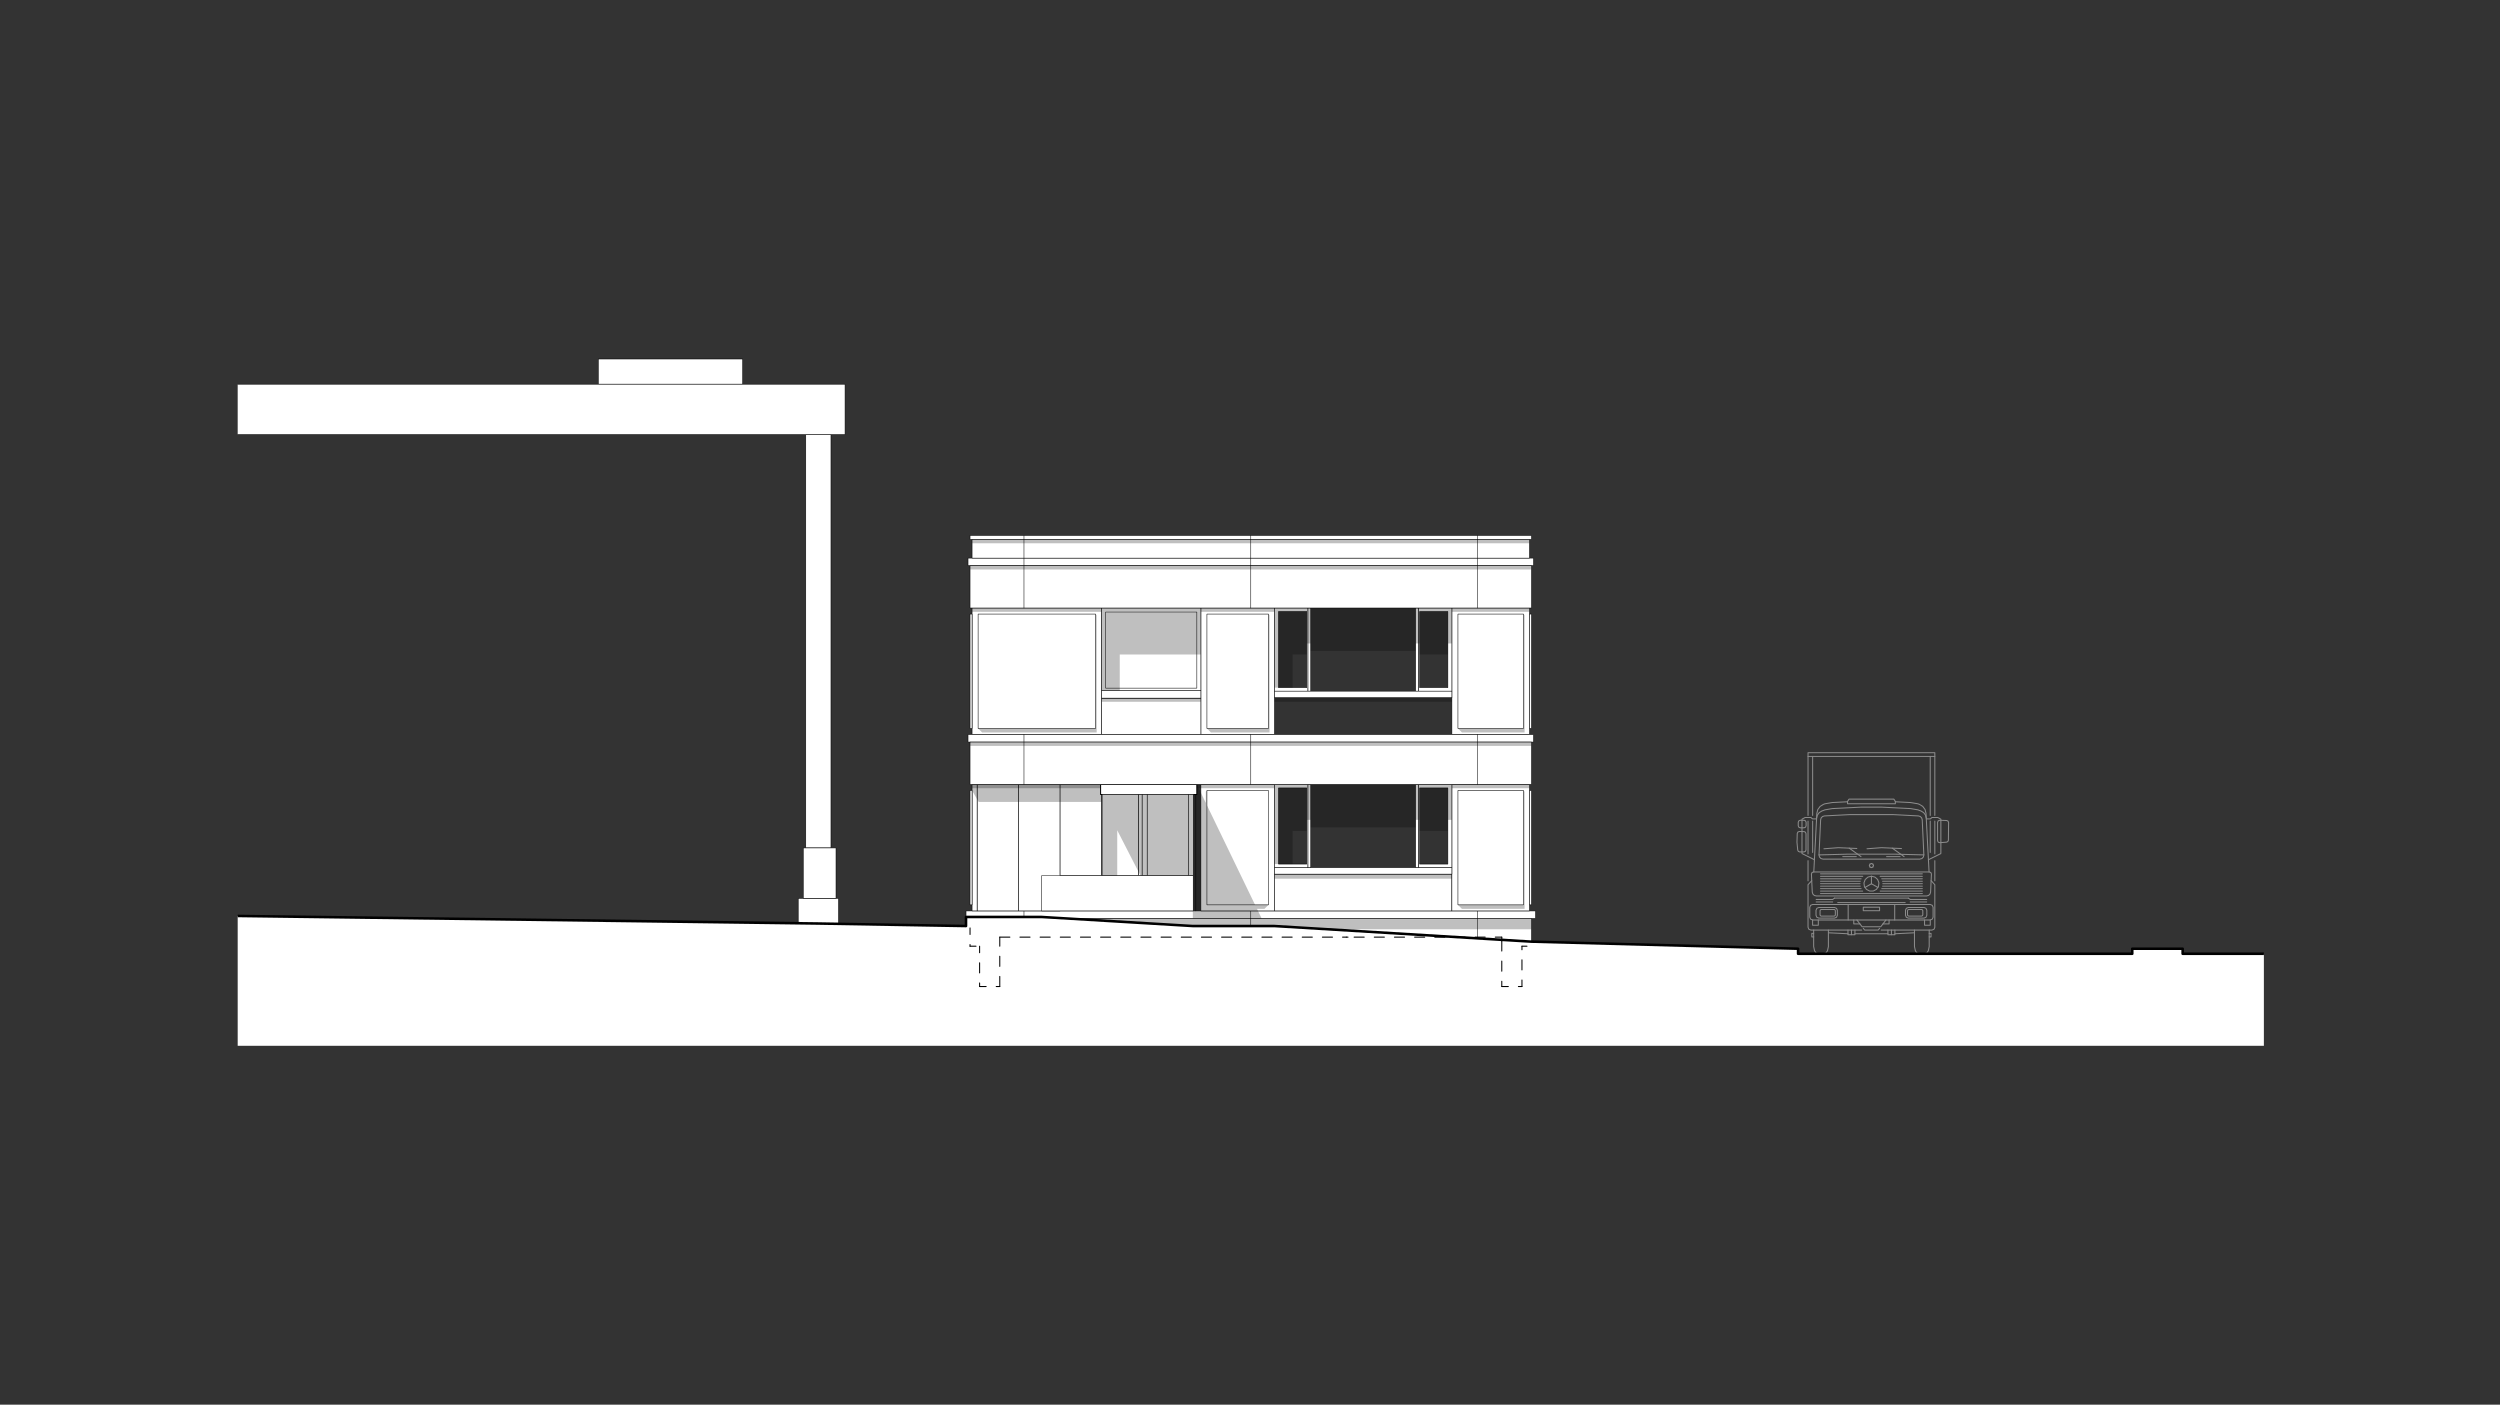 <?xml version="1.0" encoding="iso-8859-1"?>
<!-- Generator: Adobe Illustrator 16.0.4, SVG Export Plug-In . SVG Version: 6.00 Build 0)  -->
<!DOCTYPE svg PUBLIC "-//W3C//DTD SVG 1.1//EN" "http://www.w3.org/Graphics/SVG/1.1/DTD/svg11.dtd">
<svg version="1.1" id="Ebene_1" xmlns="http://www.w3.org/2000/svg" xmlns:xlink="http://www.w3.org/1999/xlink" x="0px" y="0px"
	 width="703px" height="395px" viewBox="0 0 703 395" style="enable-background:new 0 0 703 395;" xml:space="preserve">
<rect x="0" y="0" width="703" height="395" fill="#333333" stroke="none"/>
<g>
	<defs>
		<rect id="SVGID_1_" width="703" height="395"/>
	</defs>
	<clipPath id="SVGID_2_">
		<use xlink:href="#SVGID_1_"  style="overflow:visible;"/>
	</clipPath>
	<g style="clip-path:url(#SVGID_2_);">
		<defs>
			<rect id="SVGID_3_" width="703.439" height="395.04"/>
		</defs>
		<clipPath id="SVGID_4_">
			<use xlink:href="#SVGID_3_"  style="overflow:visible;"/>
		</clipPath>
		<g style="clip-path:url(#SVGID_4_);">
			<defs>
				<rect id="SVGID_5_" x="66.838" y="91.853" width="569.765" height="202.232"/>
			</defs>
			<clipPath id="SVGID_6_">
				<use xlink:href="#SVGID_5_"  style="overflow:visible;"/>
			</clipPath>
			
				<polyline style="clip-path:url(#SVGID_6_);fill:none;stroke:#8C8C8C;stroke-width:0.288;stroke-linecap:round;stroke-linejoin:round;stroke-miterlimit:10;" points="
				510.818,230.28 509.69,230.28 509.225,229.881 507.593,229.881 506.719,230.347 
				506.719,240.015 510.219,241.759 			"/>
			
				<polyline style="clip-path:url(#SVGID_6_);fill:none;stroke:#8C8C8C;stroke-width:0.288;stroke-linecap:round;stroke-linejoin:round;stroke-miterlimit:10;" points="
				541.673,230.28 542.801,230.28 543.269,229.881 544.898,229.881 545.771,230.347 
				545.771,240.015 542.272,241.759 			"/>
			
				<rect x="523.953" y="255.105" style="clip-path:url(#SVGID_6_);fill:none;stroke:#8C8C8C;stroke-width:0.288;stroke-linecap:round;stroke-linejoin:round;stroke-miterlimit:10;" width="4.584" height="0.981"/>
			
				<polyline style="clip-path:url(#SVGID_6_);fill:none;stroke:#8C8C8C;stroke-width:0.288;stroke-linecap:round;stroke-linejoin:round;stroke-miterlimit:10;" points="
				510,263.465 509.486,263.465 509.486,262.457 510,262.457 			"/>
			
				<polyline style="clip-path:url(#SVGID_6_);fill:none;stroke:#8C8C8C;stroke-width:0.288;stroke-linecap:round;stroke-linejoin:round;stroke-miterlimit:10;" points="
				514.143,261.537 514.143,266.172 513.9,267.303 513.504,267.945 512.791,268.2 
				511.352,268.2 510.636,267.945 510.242,267.303 510,266.172 510,261.537 			"/>
			
				<polyline style="clip-path:url(#SVGID_6_);fill:none;stroke:#8C8C8C;stroke-width:0.288;stroke-linecap:round;stroke-linejoin:round;stroke-miterlimit:10;" points="
				543.031,247.642 544.072,248.784 544.072,260.745 543.84,261.305 543.278,261.537 
				528.975,261.537 			"/>
			
				<polyline style="clip-path:url(#SVGID_6_);fill:none;stroke:#8C8C8C;stroke-width:0.288;stroke-linecap:round;stroke-linejoin:round;stroke-miterlimit:10;" points="
				509.46,247.642 508.418,248.784 508.418,260.745 508.651,261.305 509.213,261.537 
				523.517,261.537 			"/>
			
				<polygon style="clip-path:url(#SVGID_6_);fill:none;stroke:#8C8C8C;stroke-width:0.288;stroke-linecap:round;stroke-linejoin:round;stroke-miterlimit:10;" points="
				543.583,257.911 543.583,255.137 543.351,254.575 542.789,254.343 509.702,254.343 
				509.141,254.575 508.91,255.137 508.91,257.911 509.141,258.471 509.702,258.703 
				542.789,258.703 543.351,258.471 			"/>
			
				<polyline style="clip-path:url(#SVGID_6_);fill:none;stroke:#8C8C8C;stroke-width:0.288;stroke-linecap:round;stroke-linejoin:round;stroke-miterlimit:10;" points="
				509.702,258.703 509.702,260.175 511.308,260.175 511.308,258.703 			"/>
			
				<polyline style="clip-path:url(#SVGID_6_);fill:none;stroke:#8C8C8C;stroke-width:0.288;stroke-linecap:round;stroke-linejoin:round;stroke-miterlimit:10;" points="
				508.418,229.294 508.418,211.654 544.072,211.654 544.072,229.294 			"/>
			
				<line style="clip-path:url(#SVGID_6_);fill:none;stroke:#8C8C8C;stroke-width:0.288;stroke-linecap:round;stroke-linejoin:round;stroke-miterlimit:10;" x1="509.712" y1="212.705" x2="509.712" y2="229.294"/>
			
				<line style="clip-path:url(#SVGID_6_);fill:none;stroke:#8C8C8C;stroke-width:0.288;stroke-linecap:round;stroke-linejoin:round;stroke-miterlimit:10;" x1="508.418" y1="230.896" x2="508.418" y2="240.125"/>
			
				<line style="clip-path:url(#SVGID_6_);fill:none;stroke:#8C8C8C;stroke-width:0.288;stroke-linecap:round;stroke-linejoin:round;stroke-miterlimit:10;" x1="509.712" y1="230.896" x2="509.712" y2="239.709"/>
			
				<polygon style="clip-path:url(#SVGID_6_);fill:none;stroke:#8C8C8C;stroke-width:0.288;stroke-linecap:round;stroke-linejoin:round;stroke-miterlimit:10;" points="
				541.752,251.944 542.302,251.801 542.715,251.407 542.883,250.862 543.117,245.786 
				542.962,245.369 542.551,245.193 509.94,245.193 509.529,245.369 509.374,245.786 
				509.608,250.862 509.776,251.407 510.189,251.801 510.741,251.944 			"/>
			
				<polygon style="clip-path:url(#SVGID_6_);fill:none;stroke:#8C8C8C;stroke-width:0.288;stroke-linecap:round;stroke-linejoin:round;stroke-miterlimit:10;" points="
				507.684,234.004 507.288,233.835 505.963,233.814 505.562,233.971 505.387,234.362 
				505.306,236.828 505.521,239.053 505.704,239.418 506.086,239.565 507.281,239.565 
				507.682,239.399 507.848,238.998 507.848,234.401 			"/>
			
				<line style="clip-path:url(#SVGID_6_);fill:none;stroke:#8C8C8C;stroke-width:0.288;stroke-linecap:round;stroke-linejoin:round;stroke-miterlimit:10;" x1="508.418" y1="247.692" x2="508.418" y2="242.023"/>
			
				<polygon style="clip-path:url(#SVGID_6_);fill:none;stroke:#8C8C8C;stroke-width:0.288;stroke-linecap:round;stroke-linejoin:round;stroke-miterlimit:10;" points="
				507.708,230.823 507.308,230.657 506.234,230.657 505.834,230.823 505.668,231.224 
				505.668,232.212 505.834,232.613 506.234,232.779 507.308,232.779 507.708,232.613 
				507.874,232.212 507.874,231.224 			"/>
			
				<polygon style="clip-path:url(#SVGID_6_);fill:none;stroke:#8C8C8C;stroke-width:0.288;stroke-linecap:round;stroke-linejoin:round;stroke-miterlimit:10;" points="
				536.393,257.264 536.493,257.506 536.733,257.604 540.353,257.604 540.593,257.506 
				540.693,257.264 540.693,256.092 540.593,255.852 540.353,255.751 536.733,255.751 
				536.493,255.852 536.393,256.092 			"/>
			
				<polygon style="clip-path:url(#SVGID_6_);fill:none;stroke:#8C8C8C;stroke-width:0.288;stroke-linecap:round;stroke-linejoin:round;stroke-miterlimit:10;" points="
				515.758,257.604 512.139,257.604 511.898,257.506 511.798,257.264 511.798,256.092 
				511.898,255.852 512.139,255.751 515.758,255.751 516,255.852 516.099,256.092 
				516.099,257.264 516,257.506 			"/>
			
				<line style="clip-path:url(#SVGID_6_);fill:none;stroke:#8C8C8C;stroke-width:0.288;stroke-linecap:round;stroke-linejoin:round;stroke-miterlimit:10;" x1="532.79" y1="254.343" x2="532.79" y2="258.703"/>
			
				<line style="clip-path:url(#SVGID_6_);fill:none;stroke:#8C8C8C;stroke-width:0.288;stroke-linecap:round;stroke-linejoin:round;stroke-miterlimit:10;" x1="519.703" y1="254.343" x2="519.703" y2="258.703"/>
			
				<line style="clip-path:url(#SVGID_6_);fill:none;stroke:#8C8C8C;stroke-width:0.288;stroke-linecap:round;stroke-linejoin:round;stroke-miterlimit:10;" x1="521.608" y1="262.574" x2="530.883" y2="262.574"/>
			
				<line style="clip-path:url(#SVGID_6_);fill:none;stroke:#8C8C8C;stroke-width:0.288;stroke-linecap:round;stroke-linejoin:round;stroke-miterlimit:10;" x1="519.648" y1="262.574" x2="514.197" y2="262.301"/>
			
				<polygon style="clip-path:url(#SVGID_6_);fill:none;stroke:#8C8C8C;stroke-width:0.288;stroke-linecap:round;stroke-linejoin:round;stroke-miterlimit:10;" points="
				516.432,255.418 515.873,255.185 511.459,255.185 510.897,255.418 510.665,255.977 
				510.665,257.378 510.897,257.94 511.459,258.17 515.873,258.17 516.432,257.94 
				516.665,257.378 516.665,255.977 			"/>
			
				<polyline style="clip-path:url(#SVGID_6_);fill:none;stroke:#8C8C8C;stroke-width:0.288;stroke-linecap:round;stroke-linejoin:round;stroke-miterlimit:10;" points="
				530.338,258.703 528.864,260.611 523.627,260.611 522.156,258.703 			"/>
			
				<line style="clip-path:url(#SVGID_6_);fill:none;stroke:#8C8C8C;stroke-width:0.288;stroke-linecap:round;stroke-linejoin:round;stroke-miterlimit:10;" x1="520.63" y1="262.846" x2="520.63" y2="261.537"/>
			
				<polyline style="clip-path:url(#SVGID_6_);fill:none;stroke:#8C8C8C;stroke-width:0.288;stroke-linecap:round;stroke-linejoin:round;stroke-miterlimit:10;" points="
				532.843,261.537 532.843,262.846 530.883,262.846 530.883,261.537 			"/>
			
				<polyline style="clip-path:url(#SVGID_6_);fill:none;stroke:#8C8C8C;stroke-width:0.288;stroke-linecap:round;stroke-linejoin:round;stroke-miterlimit:10;" points="
				519.648,261.537 519.648,262.846 521.608,262.846 521.608,261.537 			"/>
			
				<polyline style="clip-path:url(#SVGID_6_);fill:none;stroke:#8C8C8C;stroke-width:0.288;stroke-linecap:round;stroke-linejoin:round;stroke-miterlimit:10;" points="
				521.282,258.703 521.282,259.795 522.996,259.795 			"/>
			
				<polyline style="clip-path:url(#SVGID_6_);fill:none;stroke:#8C8C8C;stroke-width:0.288;stroke-linecap:round;stroke-linejoin:round;stroke-miterlimit:10;" points="
				523.968,261.053 524.343,261.537 528.151,261.537 528.525,261.053 			"/>
			
				<line style="clip-path:url(#SVGID_6_);fill:none;stroke:#8C8C8C;stroke-width:0.288;stroke-linecap:round;stroke-linejoin:round;stroke-miterlimit:10;" x1="532.843" y1="262.574" x2="538.296" y2="262.301"/>
			
				<line style="clip-path:url(#SVGID_6_);fill:none;stroke:#8C8C8C;stroke-width:0.288;stroke-linecap:round;stroke-linejoin:round;stroke-miterlimit:10;" x1="531.864" y1="262.846" x2="531.864" y2="261.537"/>
			
				<polyline style="clip-path:url(#SVGID_6_);fill:none;stroke:#8C8C8C;stroke-width:0.288;stroke-linecap:round;stroke-linejoin:round;stroke-miterlimit:10;" points="
				531.209,258.703 531.209,259.795 529.495,259.795 			"/>
			
				<polyline style="clip-path:url(#SVGID_6_);fill:none;stroke:#8C8C8C;stroke-width:0.288;stroke-linecap:round;stroke-linejoin:round;stroke-miterlimit:10;" points="
				542.491,261.537 542.491,266.172 542.251,267.303 541.855,267.945 541.143,268.2 
				539.7,268.2 538.987,267.945 538.591,267.303 538.349,266.172 538.349,261.537 			
				"/>
			
				<polygon style="clip-path:url(#SVGID_6_);fill:none;stroke:#8C8C8C;stroke-width:0.288;stroke-linecap:round;stroke-linejoin:round;stroke-miterlimit:10;" points="
				536.06,255.418 535.826,255.977 535.826,257.378 536.06,257.94 536.621,258.17 
				541.034,258.17 541.594,257.94 541.826,257.378 541.826,255.977 541.594,255.418 
				541.034,255.185 536.621,255.185 			"/>
			
				<polyline style="clip-path:url(#SVGID_6_);fill:none;stroke:#8C8C8C;stroke-width:0.288;stroke-linecap:round;stroke-linejoin:round;stroke-miterlimit:10;" points="
				542.789,258.703 542.789,260.175 541.184,260.175 541.184,258.703 			"/>
			
				<polyline style="clip-path:url(#SVGID_6_);fill:none;stroke:#8C8C8C;stroke-width:0.288;stroke-linecap:round;stroke-linejoin:round;stroke-miterlimit:10;" points="
				542.491,263.465 543.005,263.465 543.005,262.457 542.491,262.457 			"/>
			
				<line style="clip-path:url(#SVGID_6_);fill:none;stroke:#8C8C8C;stroke-width:0.288;stroke-linecap:round;stroke-linejoin:round;stroke-miterlimit:10;" x1="537.151" y1="253.635" x2="541.783" y2="253.635"/>
			
				<line style="clip-path:url(#SVGID_6_);fill:none;stroke:#8C8C8C;stroke-width:0.288;stroke-linecap:round;stroke-linejoin:round;stroke-miterlimit:10;" x1="537.151" y1="252.927" x2="541.783" y2="252.927"/>
			
				<line style="clip-path:url(#SVGID_6_);fill:none;stroke:#8C8C8C;stroke-width:0.288;stroke-linecap:round;stroke-linejoin:round;stroke-miterlimit:10;" x1="525.84" y1="243.802" x2="526.245" y2="243.97"/>
			
				<line style="clip-path:url(#SVGID_6_);fill:none;stroke:#8C8C8C;stroke-width:0.288;stroke-linecap:round;stroke-linejoin:round;stroke-miterlimit:10;" x1="526.245" y1="242.82" x2="525.84" y2="242.988"/>
			
				<line style="clip-path:url(#SVGID_6_);fill:none;stroke:#8C8C8C;stroke-width:0.288;stroke-linecap:round;stroke-linejoin:round;stroke-miterlimit:10;" x1="516.766" y1="253.798" x2="535.728" y2="253.798"/>
			
				<line style="clip-path:url(#SVGID_6_);fill:none;stroke:#8C8C8C;stroke-width:0.288;stroke-linecap:round;stroke-linejoin:round;stroke-miterlimit:10;" x1="515.887" y1="252.545" x2="536.606" y2="252.545"/>
			
				<line style="clip-path:url(#SVGID_6_);fill:none;stroke:#8C8C8C;stroke-width:0.288;stroke-linecap:round;stroke-linejoin:round;stroke-miterlimit:10;" x1="511.935" y1="251.266" x2="540.557" y2="251.266"/>
			
				<line style="clip-path:url(#SVGID_6_);fill:none;stroke:#8C8C8C;stroke-width:0.288;stroke-linecap:round;stroke-linejoin:round;stroke-miterlimit:10;" x1="511.935" y1="245.733" x2="540.557" y2="245.733"/>
			
				<line style="clip-path:url(#SVGID_6_);fill:none;stroke:#8C8C8C;stroke-width:0.288;stroke-linecap:round;stroke-linejoin:round;stroke-miterlimit:10;" x1="526.245" y1="248.511" x2="524.412" y2="249.568"/>
			
				<line style="clip-path:url(#SVGID_6_);fill:none;stroke:#8C8C8C;stroke-width:0.288;stroke-linecap:round;stroke-linejoin:round;stroke-miterlimit:10;" x1="523.317" y1="240.888" x2="519.998" y2="238.5"/>
			
				<line style="clip-path:url(#SVGID_6_);fill:none;stroke:#8C8C8C;stroke-width:0.288;stroke-linecap:round;stroke-linejoin:round;stroke-miterlimit:10;" x1="511.935" y1="250.574" x2="523.781" y2="250.574"/>
			
				<line style="clip-path:url(#SVGID_6_);fill:none;stroke:#8C8C8C;stroke-width:0.288;stroke-linecap:round;stroke-linejoin:round;stroke-miterlimit:10;" x1="511.935" y1="249.883" x2="523.339" y2="249.883"/>
			
				<line style="clip-path:url(#SVGID_6_);fill:none;stroke:#8C8C8C;stroke-width:0.288;stroke-linecap:round;stroke-linejoin:round;stroke-miterlimit:10;" x1="511.935" y1="249.192" x2="523.104" y2="249.192"/>
			
				<line style="clip-path:url(#SVGID_6_);fill:none;stroke:#8C8C8C;stroke-width:0.288;stroke-linecap:round;stroke-linejoin:round;stroke-miterlimit:10;" x1="511.935" y1="248.498" x2="523.032" y2="248.498"/>
			
				<line style="clip-path:url(#SVGID_6_);fill:none;stroke:#8C8C8C;stroke-width:0.288;stroke-linecap:round;stroke-linejoin:round;stroke-miterlimit:10;" x1="511.935" y1="247.808" x2="523.108" y2="247.808"/>
			
				<line style="clip-path:url(#SVGID_6_);fill:none;stroke:#8C8C8C;stroke-width:0.288;stroke-linecap:round;stroke-linejoin:round;stroke-miterlimit:10;" x1="511.935" y1="247.116" x2="523.352" y2="247.116"/>
			
				<line style="clip-path:url(#SVGID_6_);fill:none;stroke:#8C8C8C;stroke-width:0.288;stroke-linecap:round;stroke-linejoin:round;stroke-miterlimit:10;" x1="511.935" y1="246.425" x2="523.8" y2="246.425"/>
			
				<line style="clip-path:url(#SVGID_6_);fill:none;stroke:#8C8C8C;stroke-width:0.288;stroke-linecap:round;stroke-linejoin:round;stroke-miterlimit:10;" x1="518.193" y1="240.888" x2="521.979" y2="240.888"/>
			
				<polyline style="clip-path:url(#SVGID_6_);fill:none;stroke:#8C8C8C;stroke-width:0.288;stroke-linecap:round;stroke-linejoin:round;stroke-miterlimit:10;" points="
				540.986,240.4 532.843,240.189 519.648,240.189 511.505,240.4 			"/>
			
				<line style="clip-path:url(#SVGID_6_);fill:none;stroke:#8C8C8C;stroke-width:0.288;stroke-linecap:round;stroke-linejoin:round;stroke-miterlimit:10;" x1="515.343" y1="253.635" x2="510.708" y2="253.635"/>
			
				<line style="clip-path:url(#SVGID_6_);fill:none;stroke:#8C8C8C;stroke-width:0.288;stroke-linecap:round;stroke-linejoin:round;stroke-miterlimit:10;" x1="515.343" y1="252.927" x2="510.708" y2="252.927"/>
			
				<line style="clip-path:url(#SVGID_6_);fill:none;stroke:#8C8C8C;stroke-width:0.288;stroke-linecap:round;stroke-linejoin:round;stroke-miterlimit:10;" x1="515.887" y1="252.545" x2="515.343" y2="252.927"/>
			
				<polygon style="clip-path:url(#SVGID_6_);fill:none;stroke:#8C8C8C;stroke-width:0.288;stroke-linecap:round;stroke-linejoin:round;stroke-miterlimit:10;" points="
				526.245,246.394 525.262,246.636 524.503,247.308 524.146,248.256 524.266,249.262 
				524.842,250.095 525.739,250.564 526.752,250.564 527.649,250.095 528.226,249.262 
				528.348,248.256 527.988,247.308 527.229,246.636 			"/>
			
				<line style="clip-path:url(#SVGID_6_);fill:none;stroke:#8C8C8C;stroke-width:0.288;stroke-linecap:round;stroke-linejoin:round;stroke-miterlimit:10;" x1="525.672" y1="243.396" x2="525.84" y2="243.802"/>
			
				<line style="clip-path:url(#SVGID_6_);fill:none;stroke:#8C8C8C;stroke-width:0.288;stroke-linecap:round;stroke-linejoin:round;stroke-miterlimit:10;" x1="525.84" y1="242.988" x2="525.672" y2="243.396"/>
			
				<polyline style="clip-path:url(#SVGID_6_);fill:none;stroke:#8C8C8C;stroke-width:0.288;stroke-linecap:round;stroke-linejoin:round;stroke-miterlimit:10;" points="
				522.135,238.593 516.958,238.368 512.892,238.675 			"/>
			
				<polyline style="clip-path:url(#SVGID_6_);fill:none;stroke:#8C8C8C;stroke-width:0.288;stroke-linecap:round;stroke-linejoin:round;stroke-miterlimit:10;" points="
				541.661,230.063 541.449,229.218 540.936,228.516 540.194,228.059 539.309,227.727 
				537.269,227.377 529.233,226.969 523.26,226.969 515.223,227.377 513.185,227.727 
				512.299,228.059 511.558,228.516 511.042,229.218 510.83,230.063 			"/>
			
				<polyline style="clip-path:url(#SVGID_6_);fill:none;stroke:#8C8C8C;stroke-width:0.288;stroke-linecap:round;stroke-linejoin:round;stroke-miterlimit:10;" points="
				510.038,245.193 510.902,228.699 511.166,227.643 511.81,226.765 512.736,226.193 
				513.185,226.025 515.223,225.676 519.525,225.458 			"/>
			
				<polyline style="clip-path:url(#SVGID_6_);fill:none;stroke:#8C8C8C;stroke-width:0.288;stroke-linecap:round;stroke-linejoin:round;stroke-miterlimit:10;" points="
				522.828,241.586 539.854,241.586 540.437,241.426 540.854,240.989 540.986,240.4 
				540.53,230.518 540.372,229.99 539.983,229.6 539.458,229.438 532.32,229.065 
				520.174,229.065 513.036,229.438 512.508,229.6 512.119,229.99 511.961,230.518 
				511.505,240.4 511.64,240.989 512.055,241.426 512.638,241.586 529.666,241.586 			
				"/>
			
				<polygon style="clip-path:url(#SVGID_6_);fill:none;stroke:#8C8C8C;stroke-width:0.288;stroke-linecap:round;stroke-linejoin:round;stroke-miterlimit:10;" points="
				532.968,226.016 532.968,225.367 532.558,224.719 519.936,224.719 519.525,225.367 
				519.525,226.016 			"/>
			
				<line style="clip-path:url(#SVGID_6_);fill:none;stroke:#8C8C8C;stroke-width:0.288;stroke-linecap:round;stroke-linejoin:round;stroke-miterlimit:10;" x1="535.431" y1="240.888" x2="532.111" y2="238.5"/>
			
				<line style="clip-path:url(#SVGID_6_);fill:none;stroke:#8C8C8C;stroke-width:0.288;stroke-linecap:round;stroke-linejoin:round;stroke-miterlimit:10;" x1="534.3" y1="240.888" x2="530.513" y2="240.888"/>
			
				<line style="clip-path:url(#SVGID_6_);fill:none;stroke:#8C8C8C;stroke-width:0.288;stroke-linecap:round;stroke-linejoin:round;stroke-miterlimit:10;" x1="540.557" y1="250.574" x2="528.71" y2="250.574"/>
			
				<line style="clip-path:url(#SVGID_6_);fill:none;stroke:#8C8C8C;stroke-width:0.288;stroke-linecap:round;stroke-linejoin:round;stroke-miterlimit:10;" x1="540.557" y1="249.883" x2="529.152" y2="249.883"/>
			
				<line style="clip-path:url(#SVGID_6_);fill:none;stroke:#8C8C8C;stroke-width:0.288;stroke-linecap:round;stroke-linejoin:round;stroke-miterlimit:10;" x1="540.557" y1="249.192" x2="529.387" y2="249.192"/>
			
				<line style="clip-path:url(#SVGID_6_);fill:none;stroke:#8C8C8C;stroke-width:0.288;stroke-linecap:round;stroke-linejoin:round;stroke-miterlimit:10;" x1="540.557" y1="248.498" x2="529.459" y2="248.498"/>
			
				<line style="clip-path:url(#SVGID_6_);fill:none;stroke:#8C8C8C;stroke-width:0.288;stroke-linecap:round;stroke-linejoin:round;stroke-miterlimit:10;" x1="540.557" y1="247.808" x2="529.383" y2="247.808"/>
			
				<line style="clip-path:url(#SVGID_6_);fill:none;stroke:#8C8C8C;stroke-width:0.288;stroke-linecap:round;stroke-linejoin:round;stroke-miterlimit:10;" x1="540.557" y1="247.116" x2="529.143" y2="247.116"/>
			
				<line style="clip-path:url(#SVGID_6_);fill:none;stroke:#8C8C8C;stroke-width:0.288;stroke-linecap:round;stroke-linejoin:round;stroke-miterlimit:10;" x1="540.557" y1="246.425" x2="528.691" y2="246.425"/>
			
				<line style="clip-path:url(#SVGID_6_);fill:none;stroke:#8C8C8C;stroke-width:0.288;stroke-linecap:round;stroke-linejoin:round;stroke-miterlimit:10;" x1="526.245" y1="248.511" x2="526.245" y2="246.394"/>
			
				<line style="clip-path:url(#SVGID_6_);fill:none;stroke:#8C8C8C;stroke-width:0.288;stroke-linecap:round;stroke-linejoin:round;stroke-miterlimit:10;" x1="526.245" y1="248.511" x2="528.079" y2="249.568"/>
			
				<line style="clip-path:url(#SVGID_6_);fill:none;stroke:#8C8C8C;stroke-width:0.288;stroke-linecap:round;stroke-linejoin:round;stroke-miterlimit:10;" x1="526.653" y1="243.802" x2="526.821" y2="243.396"/>
			
				<line style="clip-path:url(#SVGID_6_);fill:none;stroke:#8C8C8C;stroke-width:0.288;stroke-linecap:round;stroke-linejoin:round;stroke-miterlimit:10;" x1="526.245" y1="243.97" x2="526.653" y2="243.802"/>
			
				<line style="clip-path:url(#SVGID_6_);fill:none;stroke:#8C8C8C;stroke-width:0.288;stroke-linecap:round;stroke-linejoin:round;stroke-miterlimit:10;" x1="526.653" y1="242.988" x2="526.245" y2="242.82"/>
			
				<line style="clip-path:url(#SVGID_6_);fill:none;stroke:#8C8C8C;stroke-width:0.288;stroke-linecap:round;stroke-linejoin:round;stroke-miterlimit:10;" x1="526.821" y1="243.396" x2="526.653" y2="242.988"/>
			
				<line style="clip-path:url(#SVGID_6_);fill:none;stroke:#8C8C8C;stroke-width:0.288;stroke-linecap:round;stroke-linejoin:round;stroke-miterlimit:10;" x1="536.606" y1="252.545" x2="537.151" y2="252.927"/>
			
				<polyline style="clip-path:url(#SVGID_6_);fill:none;stroke:#8C8C8C;stroke-width:0.288;stroke-linecap:round;stroke-linejoin:round;stroke-miterlimit:10;" points="
				534.693,238.612 529.07,238.368 525.007,238.675 			"/>
			
				<polyline style="clip-path:url(#SVGID_6_);fill:none;stroke:#8C8C8C;stroke-width:0.288;stroke-linecap:round;stroke-linejoin:round;stroke-miterlimit:10;" points="
				542.453,245.193 541.591,228.699 541.325,227.643 540.682,226.765 539.755,226.193 
				539.309,226.025 537.269,225.676 532.968,225.458 			"/>
			
				<line style="clip-path:url(#SVGID_6_);fill:none;stroke:#8C8C8C;stroke-width:0.288;stroke-linecap:round;stroke-linejoin:round;stroke-miterlimit:10;" x1="542.779" y1="212.705" x2="542.779" y2="229.294"/>
			
				<line style="clip-path:url(#SVGID_6_);fill:none;stroke:#8C8C8C;stroke-width:0.288;stroke-linecap:round;stroke-linejoin:round;stroke-miterlimit:10;" x1="544.072" y1="230.896" x2="544.072" y2="240.125"/>
			
				<line style="clip-path:url(#SVGID_6_);fill:none;stroke:#8C8C8C;stroke-width:0.288;stroke-linecap:round;stroke-linejoin:round;stroke-miterlimit:10;" x1="542.779" y1="230.896" x2="542.779" y2="239.709"/>
			
				<line style="clip-path:url(#SVGID_6_);fill:none;stroke:#8C8C8C;stroke-width:0.288;stroke-linecap:round;stroke-linejoin:round;stroke-miterlimit:10;" x1="544.072" y1="247.692" x2="544.072" y2="242.023"/>
			
				<polygon style="clip-path:url(#SVGID_6_);fill:none;stroke:#8C8C8C;stroke-width:0.288;stroke-linecap:round;stroke-linejoin:round;stroke-miterlimit:10;" points="
				547.944,231.299 547.785,230.9 547.395,230.727 545.434,230.663 545.021,230.822 
				544.848,231.229 544.848,236.402 545.03,236.818 545.46,236.967 547.368,236.814 
				547.737,236.636 547.892,236.255 			"/>
			
				<line style="clip-path:url(#SVGID_6_);fill:none;stroke:#8C8C8C;stroke-width:0.288;stroke-linecap:round;stroke-linejoin:round;stroke-miterlimit:10;" x1="508.418" y1="212.705" x2="544.072" y2="212.705"/>
			<polyline style="clip-path:url(#SVGID_6_);fill-rule:evenodd;clip-rule:evenodd;fill:#FFFFFF;" points="224.456,262.648 
				224.456,252.607 235.794,252.607 235.794,262.648 224.456,262.648 			"/>
			
				<rect x="224.456" y="252.607" style="clip-path:url(#SVGID_6_);fill:none;stroke:#000000;stroke-width:0.144;stroke-linecap:round;stroke-linejoin:round;stroke-miterlimit:10;" width="11.338" height="10.041"/>
			
				<rect x="271.646" y="256.152" style="clip-path:url(#SVGID_6_);fill-rule:evenodd;clip-rule:evenodd;fill:#FFFFFF;" width="160.152" height="2.126"/>
			
				<rect x="271.646" y="256.152" style="clip-path:url(#SVGID_6_);fill:none;stroke:#000000;stroke-width:0.144;stroke-linecap:round;stroke-linejoin:round;stroke-miterlimit:10;" width="160.152" height="2.126"/>
			<polyline style="clip-path:url(#SVGID_6_);fill-rule:evenodd;clip-rule:evenodd;fill:#FFFFFF;" points="272.774,258.278 
				430.666,258.278 430.666,266.073 272.774,266.073 272.774,258.278 			"/>
			
				<rect x="272.774" y="258.278" style="clip-path:url(#SVGID_6_);fill:none;stroke:#000000;stroke-width:0.144;stroke-linecap:round;stroke-linejoin:round;stroke-miterlimit:10;" width="157.892" height="7.795"/>
			
				<line style="clip-path:url(#SVGID_6_);fill:none;stroke:#000000;stroke-width:0.144;stroke-linecap:round;stroke-linejoin:round;stroke-miterlimit:10;" x1="287.94" y1="256.152" x2="287.94" y2="266.073"/>
			
				<line style="clip-path:url(#SVGID_6_);fill:none;stroke:#000000;stroke-width:0.144;stroke-linecap:round;stroke-linejoin:round;stroke-miterlimit:10;" x1="351.72" y1="256.152" x2="351.72" y2="266.073"/>
			
				<line style="clip-path:url(#SVGID_6_);fill:none;stroke:#000000;stroke-width:0.144;stroke-linecap:round;stroke-linejoin:round;stroke-miterlimit:10;" x1="415.5" y1="256.152" x2="415.5" y2="266.073"/>
			
				<rect x="274.759" y="220.577" style="clip-path:url(#SVGID_6_);fill-rule:evenodd;clip-rule:evenodd;fill:#FFFFFF;" width="11.669" height="35.574"/>
			
				<rect x="274.759" y="220.577" style="clip-path:url(#SVGID_6_);fill:none;stroke:#000000;stroke-width:0.144;stroke-linecap:round;stroke-linejoin:round;stroke-miterlimit:10;" width="11.669" height="35.574"/>
			
				<rect x="286.428" y="220.577" style="clip-path:url(#SVGID_6_);fill-rule:evenodd;clip-rule:evenodd;fill:#FFFFFF;" width="11.669" height="35.574"/>
			
				<rect x="286.428" y="220.577" style="clip-path:url(#SVGID_6_);fill:none;stroke:#000000;stroke-width:0.144;stroke-linecap:round;stroke-linejoin:round;stroke-miterlimit:10;" width="11.669" height="35.574"/>
			
				<rect x="298.097" y="220.577" style="clip-path:url(#SVGID_6_);fill-rule:evenodd;clip-rule:evenodd;fill:#FFFFFF;" width="11.669" height="25.653"/>
			
				<rect x="298.097" y="220.577" style="clip-path:url(#SVGID_6_);fill:none;stroke:#000000;stroke-width:0.144;stroke-linecap:round;stroke-linejoin:round;stroke-miterlimit:10;" width="11.669" height="25.653"/>
			
				<rect x="273.343" y="220.577" style="clip-path:url(#SVGID_6_);fill-rule:evenodd;clip-rule:evenodd;fill:#FFFFFF;" width="1.417" height="35.574"/>
			
				<rect x="273.343" y="220.577" style="clip-path:url(#SVGID_6_);fill:none;stroke:#000000;stroke-width:0.144;stroke-linecap:round;stroke-linejoin:round;stroke-miterlimit:10;" width="1.417" height="35.574"/>
			
				<rect x="272.774" y="222.277" style="clip-path:url(#SVGID_6_);fill-rule:evenodd;clip-rule:evenodd;fill:#FFFFFF;" width="0.567" height="32.174"/>
			
				<rect x="272.774" y="222.277" style="clip-path:url(#SVGID_6_);fill:none;stroke:#000000;stroke-width:0.144;stroke-linecap:round;stroke-linejoin:round;stroke-miterlimit:10;" width="0.567" height="32.174"/>
			
				<rect x="273.343" y="170.971" style="clip-path:url(#SVGID_6_);fill-rule:evenodd;clip-rule:evenodd;fill:#FFFFFF;" width="36.425" height="35.574"/>
			
				<rect x="273.343" y="170.971" style="clip-path:url(#SVGID_6_);fill:none;stroke:#000000;stroke-width:0.144;stroke-linecap:round;stroke-linejoin:round;stroke-miterlimit:10;" width="36.425" height="35.574"/>
			
				<rect x="272.774" y="172.671" style="clip-path:url(#SVGID_6_);fill-rule:evenodd;clip-rule:evenodd;fill:#FFFFFF;" width="0.567" height="32.173"/>
			
				<rect x="272.774" y="172.671" style="clip-path:url(#SVGID_6_);fill:none;stroke:#000000;stroke-width:0.144;stroke-linecap:round;stroke-linejoin:round;stroke-miterlimit:10;" width="0.567" height="32.173"/>
			
				<rect x="408.271" y="170.971" style="clip-path:url(#SVGID_6_);fill-rule:evenodd;clip-rule:evenodd;fill:#FFFFFF;" width="21.826" height="35.574"/>
			
				<rect x="408.271" y="170.971" style="clip-path:url(#SVGID_6_);fill:none;stroke:#000000;stroke-width:0.144;stroke-linecap:round;stroke-linejoin:round;stroke-miterlimit:10;" width="21.826" height="35.574"/>
			
				<rect x="430.097" y="172.671" style="clip-path:url(#SVGID_6_);fill-rule:evenodd;clip-rule:evenodd;fill:#FFFFFF;" width="0.567" height="32.173"/>
			
				<rect x="430.097" y="172.671" style="clip-path:url(#SVGID_6_);fill:none;stroke:#000000;stroke-width:0.144;stroke-linecap:round;stroke-linejoin:round;stroke-miterlimit:10;" width="0.567" height="32.173"/>
			
				<rect x="337.689" y="170.971" style="clip-path:url(#SVGID_6_);fill-rule:evenodd;clip-rule:evenodd;fill:#FFFFFF;" width="20.693" height="35.574"/>
			
				<rect x="337.689" y="170.971" style="clip-path:url(#SVGID_6_);fill:none;stroke:#000000;stroke-width:0.144;stroke-linecap:round;stroke-linejoin:round;stroke-miterlimit:10;" width="20.693" height="35.574"/>
			
				<rect x="309.768" y="196.341" style="clip-path:url(#SVGID_6_);fill-rule:evenodd;clip-rule:evenodd;fill:#FFFFFF;" width="27.921" height="10.204"/>
			
				<rect x="309.768" y="196.341" style="clip-path:url(#SVGID_6_);fill:none;stroke:#000000;stroke-width:0.144;stroke-linecap:round;stroke-linejoin:round;stroke-miterlimit:10;" width="27.921" height="10.204"/>
			
				<rect x="309.768" y="194.214" style="clip-path:url(#SVGID_6_);fill-rule:evenodd;clip-rule:evenodd;fill:#FFFFFF;" width="27.921" height="2.126"/>
			
				<rect x="309.768" y="194.214" style="clip-path:url(#SVGID_6_);fill:none;stroke:#000000;stroke-width:0.144;stroke-linecap:round;stroke-linejoin:round;stroke-miterlimit:10;" width="27.921" height="2.126"/>
			
				<rect x="337.689" y="220.577" style="clip-path:url(#SVGID_6_);fill-rule:evenodd;clip-rule:evenodd;fill:#FFFFFF;" width="20.693" height="35.574"/>
			
				<rect x="337.689" y="220.577" style="clip-path:url(#SVGID_6_);fill:none;stroke:#000000;stroke-width:0.144;stroke-linecap:round;stroke-linejoin:round;stroke-miterlimit:10;" width="20.693" height="35.574"/>
			
				<rect x="358.383" y="245.806" style="clip-path:url(#SVGID_6_);fill-rule:evenodd;clip-rule:evenodd;fill:#FFFFFF;" width="49.89" height="10.347"/>
			
				<rect x="358.383" y="245.806" style="clip-path:url(#SVGID_6_);fill:none;stroke:#000000;stroke-width:0.144;stroke-linecap:round;stroke-linejoin:round;stroke-miterlimit:10;" width="49.89" height="10.347"/>
			
				<rect x="408.271" y="220.577" style="clip-path:url(#SVGID_6_);fill-rule:evenodd;clip-rule:evenodd;fill:#FFFFFF;" width="21.826" height="35.574"/>
			
				<rect x="408.271" y="220.577" style="clip-path:url(#SVGID_6_);fill:none;stroke:#000000;stroke-width:0.144;stroke-linecap:round;stroke-linejoin:round;stroke-miterlimit:10;" width="21.826" height="35.574"/>
			
				<rect x="430.097" y="222.277" style="clip-path:url(#SVGID_6_);fill-rule:evenodd;clip-rule:evenodd;fill:#FFFFFF;" width="0.567" height="32.174"/>
			
				<rect x="430.097" y="222.277" style="clip-path:url(#SVGID_6_);fill:none;stroke:#000000;stroke-width:0.144;stroke-linecap:round;stroke-linejoin:round;stroke-miterlimit:10;" width="0.567" height="32.174"/>
			<polyline style="clip-path:url(#SVGID_6_);fill-rule:evenodd;clip-rule:evenodd;fill:#FFFFFF;" points="226.582,238.435 
				226.582,122.214 233.668,122.214 233.668,238.435 226.582,238.435 			"/>
			
				<rect x="226.582" y="122.214" style="clip-path:url(#SVGID_6_);fill:none;stroke:#000000;stroke-width:0.144;stroke-linecap:round;stroke-linejoin:round;stroke-miterlimit:10;" width="7.086" height="116.22"/>
			<polyline style="clip-path:url(#SVGID_6_);fill-rule:evenodd;clip-rule:evenodd;fill:#FFFFFF;" points="225.873,252.607 
				225.873,238.435 235.085,238.435 235.085,252.607 225.873,252.607 			"/>
			
				<rect x="225.873" y="238.435" style="clip-path:url(#SVGID_6_);fill:none;stroke:#000000;stroke-width:0.144;stroke-linecap:round;stroke-linejoin:round;stroke-miterlimit:10;" width="9.213" height="14.173"/>
			<polyline style="clip-path:url(#SVGID_6_);fill-rule:evenodd;clip-rule:evenodd;fill:#FFFFFF;" points="168.236,100.955 
				208.842,100.955 208.842,108.041 168.236,108.041 168.236,100.955 			"/>
			
				<rect x="168.236" y="100.955" style="clip-path:url(#SVGID_6_);fill:none;stroke:#000000;stroke-width:0.144;stroke-linecap:round;stroke-linejoin:round;stroke-miterlimit:10;" width="40.606" height="7.086"/>
			<polyline style="clip-path:url(#SVGID_6_);fill-rule:evenodd;clip-rule:evenodd;fill:#FFFFFF;" points="66.838,108.041 
				237.631,108.041 237.631,122.214 66.838,122.214 			"/>
			
				<polyline style="clip-path:url(#SVGID_6_);fill:none;stroke:#000000;stroke-width:0.144;stroke-linecap:round;stroke-linejoin:round;stroke-miterlimit:10;" points="
				66.838,108.041 237.631,108.041 237.631,122.214 66.838,122.214 			"/>
			
				<rect x="309.485" y="220.577" style="clip-path:url(#SVGID_6_);fill-rule:evenodd;clip-rule:evenodd;fill:#FFFFFF;" width="27.071" height="2.834"/>
			
				<rect x="309.485" y="220.577" style="clip-path:url(#SVGID_6_);fill:none;stroke:#000000;stroke-width:0.288;stroke-linecap:round;stroke-linejoin:round;stroke-miterlimit:10;" width="27.071" height="2.834"/>
			
				<rect x="309.91" y="223.411" style="clip-path:url(#SVGID_6_);fill-rule:evenodd;clip-rule:evenodd;fill:#FFFFFF;" width="10.275" height="22.819"/>
			
				<rect x="309.91" y="223.411" style="clip-path:url(#SVGID_6_);fill:none;stroke:#000000;stroke-width:0.144;stroke-linecap:round;stroke-linejoin:round;stroke-miterlimit:10;" width="10.275" height="22.819"/>
			
				<rect x="320.184" y="223.411" style="clip-path:url(#SVGID_6_);fill-rule:evenodd;clip-rule:evenodd;fill:#FFFFFF;" width="0.992" height="22.819"/>
			
				<rect x="320.184" y="223.411" style="clip-path:url(#SVGID_6_);fill:none;stroke:#000000;stroke-width:0.144;stroke-linecap:round;stroke-linejoin:round;stroke-miterlimit:10;" width="0.992" height="22.819"/>
			
				<rect x="321.178" y="223.411" style="clip-path:url(#SVGID_6_);fill-rule:evenodd;clip-rule:evenodd;fill:#FFFFFF;" width="1.417" height="22.819"/>
			
				<rect x="321.178" y="223.411" style="clip-path:url(#SVGID_6_);fill:none;stroke:#000000;stroke-width:0.144;stroke-linecap:round;stroke-linejoin:round;stroke-miterlimit:10;" width="1.417" height="22.819"/>
			
				<rect x="322.594" y="223.411" style="clip-path:url(#SVGID_6_);fill-rule:evenodd;clip-rule:evenodd;fill:#FFFFFF;" width="11.551" height="22.819"/>
			
				<rect x="322.594" y="223.411" style="clip-path:url(#SVGID_6_);fill:none;stroke:#000000;stroke-width:0.144;stroke-linecap:round;stroke-linejoin:round;stroke-miterlimit:10;" width="11.551" height="22.819"/>
			
				<rect x="334.145" y="223.411" style="clip-path:url(#SVGID_6_);fill-rule:evenodd;clip-rule:evenodd;fill:#FFFFFF;" width="1.417" height="22.819"/>
			
				<rect x="334.145" y="223.411" style="clip-path:url(#SVGID_6_);fill:none;stroke:#000000;stroke-width:0.144;stroke-linecap:round;stroke-linejoin:round;stroke-miterlimit:10;" width="1.417" height="22.819"/>
			
				<rect x="309.768" y="170.971" style="clip-path:url(#SVGID_6_);fill-rule:evenodd;clip-rule:evenodd;fill:#FFFFFF;" width="27.921" height="23.244"/>
			
				<rect x="309.768" y="170.971" style="clip-path:url(#SVGID_6_);fill:none;stroke:#000000;stroke-width:0.144;stroke-linecap:round;stroke-linejoin:round;stroke-miterlimit:10;" width="27.921" height="23.244"/>
			
				<rect x="310.901" y="172.104" style="clip-path:url(#SVGID_6_);fill-rule:evenodd;clip-rule:evenodd;fill:#FFFFFF;" width="25.653" height="21.402"/>
			
				<rect x="310.901" y="172.104" style="clip-path:url(#SVGID_6_);fill:none;stroke:#000000;stroke-width:0.144;stroke-linecap:round;stroke-linejoin:round;stroke-miterlimit:10;" width="25.653" height="21.402"/>
			
				<line style="clip-path:url(#SVGID_6_);fill:none;stroke:#000000;stroke-width:0.144;stroke-linecap:round;stroke-linejoin:round;stroke-miterlimit:10;" x1="336.271" y1="256.152" x2="336.271" y2="223.411"/>
			
				<rect x="358.383" y="243.963" style="clip-path:url(#SVGID_6_);fill-rule:evenodd;clip-rule:evenodd;fill:#FFFFFF;" width="49.89" height="1.842"/>
			
				<rect x="358.383" y="243.963" style="clip-path:url(#SVGID_6_);fill:none;stroke:#000000;stroke-width:0.144;stroke-linecap:round;stroke-linejoin:round;stroke-miterlimit:10;" width="49.89" height="1.842"/>
			<path style="clip-path:url(#SVGID_6_);fill-rule:evenodd;clip-rule:evenodd;fill:#FFFFFF;" d="M367.452,242.971
				h-7.937v-21.401h7.937V242.971 M358.383,220.577v23.386h9.425v-23.386H358.383"/>
			
				<path style="clip-path:url(#SVGID_6_);fill:none;stroke:#000000;stroke-width:0.144;stroke-linecap:round;stroke-linejoin:round;stroke-miterlimit:10;" d="
				M367.452,242.971h-7.937v-21.401h7.937V242.971 M358.383,220.577v23.386h9.425
				v-23.386H358.383"/>
			
				<rect x="367.808" y="220.577" style="clip-path:url(#SVGID_6_);fill-rule:evenodd;clip-rule:evenodd;fill:#FFFFFF;" width="0.779" height="23.386"/>
			
				<rect x="367.808" y="220.577" style="clip-path:url(#SVGID_6_);fill:none;stroke:#000000;stroke-width:0.144;stroke-linecap:round;stroke-linejoin:round;stroke-miterlimit:10;" width="0.779" height="23.386"/>
			<path style="clip-path:url(#SVGID_6_);fill-rule:evenodd;clip-rule:evenodd;fill:#FFFFFF;" d="M399.199,242.971
				h7.939v-21.401h-7.939V242.971 M408.271,220.577v23.386h-9.425v-23.386H408.271"/>
			
				<path style="clip-path:url(#SVGID_6_);fill:none;stroke:#000000;stroke-width:0.144;stroke-linecap:round;stroke-linejoin:round;stroke-miterlimit:10;" d="
				M399.199,242.971h7.939v-21.401h-7.939V242.971 M408.271,220.577v23.386h-9.425
				v-23.386H408.271"/>
			
				<rect x="398.066" y="220.577" style="clip-path:url(#SVGID_6_);fill-rule:evenodd;clip-rule:evenodd;fill:#FFFFFF;" width="0.779" height="23.386"/>
			
				<rect x="398.066" y="220.577" style="clip-path:url(#SVGID_6_);fill:none;stroke:#000000;stroke-width:0.144;stroke-linecap:round;stroke-linejoin:round;stroke-miterlimit:10;" width="0.779" height="23.386"/>
			<polyline style="opacity:0.25;clip-path:url(#SVGID_6_);fill-rule:evenodd;clip-rule:evenodd;" points="358.383,242.971 
				358.383,220.577 408.271,220.577 408.271,230.545 407.139,230.545 407.139,233.649 
				399.199,233.649 399.199,230.545 398.066,230.545 398.066,232.657 368.587,232.657 
				368.587,230.545 367.452,230.545 367.452,233.649 363.484,233.649 363.484,242.971 
				358.383,242.971 			"/>
			<path style="clip-path:url(#SVGID_6_);fill-rule:evenodd;clip-rule:evenodd;fill:#FFFFFF;" d="M367.452,193.364
				h-7.937v-21.402h7.937V193.364 M358.383,170.971v23.386h9.425v-23.386H358.383"/>
			
				<path style="clip-path:url(#SVGID_6_);fill:none;stroke:#000000;stroke-width:0.144;stroke-linecap:round;stroke-linejoin:round;stroke-miterlimit:10;" d="
				M367.452,193.364h-7.937v-21.402h7.937V193.364 M358.383,170.971v23.386h9.425
				v-23.386H358.383"/>
			
				<rect x="367.808" y="170.971" style="clip-path:url(#SVGID_6_);fill-rule:evenodd;clip-rule:evenodd;fill:#FFFFFF;" width="0.779" height="23.386"/>
			
				<rect x="367.808" y="170.971" style="clip-path:url(#SVGID_6_);fill:none;stroke:#000000;stroke-width:0.144;stroke-linecap:round;stroke-linejoin:round;stroke-miterlimit:10;" width="0.779" height="23.386"/>
			<path style="clip-path:url(#SVGID_6_);fill-rule:evenodd;clip-rule:evenodd;fill:#FFFFFF;" d="M399.199,193.364
				h7.939v-21.402h-7.939V193.364 M408.271,170.971v23.386h-9.425v-23.386H408.271"/>
			
				<path style="clip-path:url(#SVGID_6_);fill:none;stroke:#000000;stroke-width:0.144;stroke-linecap:round;stroke-linejoin:round;stroke-miterlimit:10;" d="
				M399.199,193.364h7.939v-21.402h-7.939V193.364 M408.271,170.971v23.386h-9.425
				v-23.386H408.271"/>
			
				<rect x="398.066" y="170.971" style="clip-path:url(#SVGID_6_);fill-rule:evenodd;clip-rule:evenodd;fill:#FFFFFF;" width="0.779" height="23.386"/>
			
				<rect x="398.066" y="170.971" style="clip-path:url(#SVGID_6_);fill:none;stroke:#000000;stroke-width:0.144;stroke-linecap:round;stroke-linejoin:round;stroke-miterlimit:10;" width="0.779" height="23.386"/>
			<polyline style="opacity:0.25;clip-path:url(#SVGID_6_);fill-rule:evenodd;clip-rule:evenodd;" points="358.383,193.364 
				358.383,170.971 408.271,170.971 408.271,180.938 407.139,180.938 407.139,184.043 
				399.199,184.043 399.199,180.938 398.066,180.938 398.066,183.051 368.587,183.051 
				368.587,180.938 367.452,180.938 367.452,184.043 363.484,184.043 363.484,193.364 
				358.383,193.364 			"/>
			
				<rect x="358.383" y="194.356" style="clip-path:url(#SVGID_6_);fill-rule:evenodd;clip-rule:evenodd;fill:#FFFFFF;" width="49.89" height="1.842"/>
			
				<rect x="358.383" y="194.356" style="clip-path:url(#SVGID_6_);fill:none;stroke:#000000;stroke-width:0.144;stroke-linecap:round;stroke-linejoin:round;stroke-miterlimit:10;" width="49.89" height="1.842"/>
			<polyline style="opacity:0.25;clip-path:url(#SVGID_6_);fill-rule:evenodd;clip-rule:evenodd;" points="275.042,204.845 
				275.042,172.671 308.066,172.671 308.383,172.987 308.383,205.967 276.166,205.967 
				275.042,204.845 			"/>
			
				<rect x="275.042" y="172.671" style="clip-path:url(#SVGID_6_);fill-rule:evenodd;clip-rule:evenodd;fill:#FFFFFF;" width="33.023" height="32.173"/>
			
				<rect x="275.042" y="172.671" style="clip-path:url(#SVGID_6_);fill:none;stroke:#000000;stroke-width:0.144;stroke-linecap:round;stroke-linejoin:round;stroke-miterlimit:10;" width="33.023" height="32.173"/>
			<polyline style="opacity:0.25;clip-path:url(#SVGID_6_);fill-rule:evenodd;clip-rule:evenodd;" points="339.389,204.845 
				339.389,172.671 356.681,172.671 356.998,172.987 356.998,205.967 340.512,205.967 
				339.389,204.845 			"/>
			
				<rect x="339.389" y="172.671" style="clip-path:url(#SVGID_6_);fill-rule:evenodd;clip-rule:evenodd;fill:#FFFFFF;" width="17.291" height="32.173"/>
			
				<rect x="339.389" y="172.671" style="clip-path:url(#SVGID_6_);fill:none;stroke:#000000;stroke-width:0.144;stroke-linecap:round;stroke-linejoin:round;stroke-miterlimit:10;" width="17.291" height="32.173"/>
			<polyline style="opacity:0.25;clip-path:url(#SVGID_6_);fill-rule:evenodd;clip-rule:evenodd;" points="409.973,204.845 
				409.973,172.671 428.397,172.671 428.715,172.987 428.715,205.967 411.094,205.967 
				409.973,204.845 			"/>
			
				<rect x="409.973" y="172.671" style="clip-path:url(#SVGID_6_);fill-rule:evenodd;clip-rule:evenodd;fill:#FFFFFF;" width="18.426" height="32.173"/>
			
				<rect x="409.973" y="172.671" style="clip-path:url(#SVGID_6_);fill:none;stroke:#000000;stroke-width:0.144;stroke-linecap:round;stroke-linejoin:round;stroke-miterlimit:10;" width="18.426" height="32.173"/>
			
				<rect x="292.906" y="246.23" style="clip-path:url(#SVGID_6_);fill-rule:evenodd;clip-rule:evenodd;fill:#FFFFFF;" width="42.656" height="9.921"/>
			
				<rect x="292.906" y="246.23" style="clip-path:url(#SVGID_6_);fill:none;stroke:#000000;stroke-width:0.144;stroke-linecap:round;stroke-linejoin:round;stroke-miterlimit:10;" width="42.656" height="9.921"/>
			<polyline style="opacity:0.25;clip-path:url(#SVGID_6_);fill-rule:evenodd;clip-rule:evenodd;" points="409.973,254.45 
				409.973,222.277 428.397,222.277 428.715,222.594 428.715,255.573 411.094,255.573 
				409.973,254.45 			"/>
			
				<rect x="409.973" y="222.277" style="clip-path:url(#SVGID_6_);fill-rule:evenodd;clip-rule:evenodd;fill:#FFFFFF;" width="18.426" height="32.174"/>
			
				<rect x="409.973" y="222.277" style="clip-path:url(#SVGID_6_);fill:none;stroke:#000000;stroke-width:0.144;stroke-linecap:round;stroke-linejoin:round;stroke-miterlimit:10;" width="18.426" height="32.174"/>
			
				<rect x="339.389" y="222.277" style="clip-path:url(#SVGID_6_);fill-rule:evenodd;clip-rule:evenodd;fill:#FFFFFF;" width="17.291" height="32.174"/>
			
				<rect x="339.389" y="222.277" style="clip-path:url(#SVGID_6_);fill:none;stroke:#000000;stroke-width:0.144;stroke-linecap:round;stroke-linejoin:round;stroke-miterlimit:10;" width="17.291" height="32.174"/>
			<polyline style="opacity:0.25;clip-path:url(#SVGID_6_);fill-rule:evenodd;clip-rule:evenodd;" points="273.343,220.577 
				309.485,220.577 309.485,223.411 336.554,223.411 336.554,220.577 339.074,225.787 
				339.074,222.594 339.389,222.277 339.389,226.441 352.927,254.45 356.681,254.45 
				355.558,255.573 353.47,255.573 354.777,258.278 351.723,258.278 340.399,258.278 
				335.426,258.278 335.426,246.23 320.709,246.23 314.167,233.471 314.167,246.23 
				309.768,246.23 309.768,225.499 275.203,225.499 273.343,222.277 273.343,220.577 			
				"/>
			
				<rect x="358.383" y="196.199" style="opacity:0.25;clip-path:url(#SVGID_6_);fill-rule:evenodd;clip-rule:evenodd;" width="49.89" height="1.142"/>
			
				<rect x="358.383" y="245.806" style="opacity:0.25;clip-path:url(#SVGID_6_);fill-rule:evenodd;clip-rule:evenodd;" width="49.89" height="1.283"/>
			
				<rect x="309.768" y="196.199" style="opacity:0.25;clip-path:url(#SVGID_6_);fill-rule:evenodd;clip-rule:evenodd;" width="27.921" height="1.142"/>
			
				<rect x="289.894" y="258.278" style="opacity:0.25;clip-path:url(#SVGID_6_);fill-rule:evenodd;clip-rule:evenodd;" width="140.772" height="3.036"/>
			
				<rect x="272.208" y="206.545" style="clip-path:url(#SVGID_6_);fill-rule:evenodd;clip-rule:evenodd;fill:#FFFFFF;" width="159.023" height="2.126"/>
			
				<rect x="272.208" y="206.545" style="clip-path:url(#SVGID_6_);fill:none;stroke:#000000;stroke-width:0.144;stroke-linecap:round;stroke-linejoin:round;stroke-miterlimit:10;" width="159.023" height="2.126"/>
			
				<rect x="272.774" y="208.671" style="clip-path:url(#SVGID_6_);fill-rule:evenodd;clip-rule:evenodd;fill:#FFFFFF;" width="157.89" height="11.906"/>
			
				<rect x="272.774" y="208.671" style="clip-path:url(#SVGID_6_);fill:none;stroke:#000000;stroke-width:0.144;stroke-linecap:round;stroke-linejoin:round;stroke-miterlimit:10;" width="157.89" height="11.906"/>
			
				<line style="clip-path:url(#SVGID_6_);fill:none;stroke:#000000;stroke-width:0.144;stroke-linecap:round;stroke-linejoin:round;stroke-miterlimit:10;" x1="287.94" y1="206.545" x2="287.94" y2="220.577"/>
			
				<line style="clip-path:url(#SVGID_6_);fill:none;stroke:#000000;stroke-width:0.144;stroke-linecap:round;stroke-linejoin:round;stroke-miterlimit:10;" x1="351.72" y1="206.545" x2="351.72" y2="220.577"/>
			
				<line style="clip-path:url(#SVGID_6_);fill:none;stroke:#000000;stroke-width:0.144;stroke-linecap:round;stroke-linejoin:round;stroke-miterlimit:10;" x1="415.5" y1="206.545" x2="415.5" y2="220.577"/>
			
				<rect x="272.774" y="208.671" style="opacity:0.25;clip-path:url(#SVGID_6_);fill-rule:evenodd;clip-rule:evenodd;" width="157.89" height="1.075"/>
			
				<rect x="273.343" y="220.577" style="opacity:0.25;clip-path:url(#SVGID_6_);fill-rule:evenodd;clip-rule:evenodd;" width="36.142" height="1.075"/>
			
				<rect x="336.554" y="220.577" style="opacity:0.25;clip-path:url(#SVGID_6_);fill-rule:evenodd;clip-rule:evenodd;" width="21.827" height="1.075"/>
			
				<rect x="408.271" y="220.577" style="opacity:0.25;clip-path:url(#SVGID_6_);fill-rule:evenodd;clip-rule:evenodd;" width="21.826" height="1.075"/>
			
				<rect x="272.208" y="156.939" style="clip-path:url(#SVGID_6_);fill-rule:evenodd;clip-rule:evenodd;fill:#FFFFFF;" width="159.023" height="2.126"/>
			
				<rect x="272.208" y="156.939" style="clip-path:url(#SVGID_6_);fill:none;stroke:#000000;stroke-width:0.144;stroke-linecap:round;stroke-linejoin:round;stroke-miterlimit:10;" width="159.023" height="2.126"/>
			
				<rect x="272.774" y="150.561" style="clip-path:url(#SVGID_6_);fill-rule:evenodd;clip-rule:evenodd;fill:#FFFFFF;" width="157.89" height="1.134"/>
			
				<rect x="272.774" y="150.561" style="clip-path:url(#SVGID_6_);fill:none;stroke:#000000;stroke-width:0.144;stroke-linecap:round;stroke-linejoin:round;stroke-miterlimit:10;" width="157.89" height="1.134"/>
			
				<rect x="272.774" y="159.065" style="clip-path:url(#SVGID_6_);fill-rule:evenodd;clip-rule:evenodd;fill:#FFFFFF;" width="157.89" height="11.906"/>
			
				<rect x="272.774" y="159.065" style="clip-path:url(#SVGID_6_);fill:none;stroke:#000000;stroke-width:0.144;stroke-linecap:round;stroke-linejoin:round;stroke-miterlimit:10;" width="157.89" height="11.906"/>
			
				<rect x="273.343" y="151.695" style="clip-path:url(#SVGID_6_);fill-rule:evenodd;clip-rule:evenodd;fill:#FFFFFF;" width="156.756" height="5.244"/>
			
				<rect x="273.343" y="151.695" style="clip-path:url(#SVGID_6_);fill:none;stroke:#000000;stroke-width:0.144;stroke-linecap:round;stroke-linejoin:round;stroke-miterlimit:10;" width="156.756" height="5.244"/>
			
				<line style="clip-path:url(#SVGID_6_);fill:none;stroke:#000000;stroke-width:0.144;stroke-linecap:round;stroke-linejoin:round;stroke-miterlimit:10;" x1="287.94" y1="150.561" x2="287.94" y2="170.971"/>
			
				<line style="clip-path:url(#SVGID_6_);fill:none;stroke:#000000;stroke-width:0.144;stroke-linecap:round;stroke-linejoin:round;stroke-miterlimit:10;" x1="351.72" y1="150.561" x2="351.72" y2="170.971"/>
			
				<line style="clip-path:url(#SVGID_6_);fill:none;stroke:#000000;stroke-width:0.144;stroke-linecap:round;stroke-linejoin:round;stroke-miterlimit:10;" x1="415.5" y1="150.561" x2="415.5" y2="170.971"/>
			
				<rect x="272.774" y="159.065" style="opacity:0.25;clip-path:url(#SVGID_6_);fill-rule:evenodd;clip-rule:evenodd;" width="157.89" height="1.075"/>
			
				<rect x="273.343" y="151.695" style="opacity:0.25;clip-path:url(#SVGID_6_);fill-rule:evenodd;clip-rule:evenodd;" width="156.756" height="1.075"/>
			
				<rect x="273.343" y="170.971" style="opacity:0.25;clip-path:url(#SVGID_6_);fill-rule:evenodd;clip-rule:evenodd;" width="85.04" height="1.075"/>
			
				<rect x="408.271" y="170.971" style="opacity:0.25;clip-path:url(#SVGID_6_);fill-rule:evenodd;clip-rule:evenodd;" width="21.826" height="1.075"/>
			<polyline style="opacity:0.25;clip-path:url(#SVGID_6_);fill-rule:evenodd;clip-rule:evenodd;" points="337.689,184.043 
				337.689,172.046 309.768,172.046 309.768,194.214 314.871,194.214 314.871,184.043 
				337.689,184.043 			"/>
			<polyline style="clip-path:url(#SVGID_6_);fill-rule:evenodd;clip-rule:evenodd;fill:#FFFFFF;" points="636.603,294.086 
				66.838,294.086 66.838,257.568 230.114,259.694 271.642,260.402 271.646,257.852 
				292.906,257.852 335.426,260.402 358.383,260.402 430.666,264.794 505.617,266.781 
				505.617,268.2 599.59,268.2 599.59,266.781 613.762,266.781 613.762,268.2 
				636.603,268.2 			"/>
			
				<polyline style="clip-path:url(#SVGID_6_);fill:none;stroke:#000000;stroke-width:0.72;stroke-linecap:round;stroke-linejoin:round;stroke-miterlimit:10;" points="
				66.838,257.568 230.114,259.694 271.642,260.402 271.646,257.852 292.906,257.852 
				335.426,260.402 358.383,260.402 430.666,264.794 505.617,266.781 505.617,268.2 
				599.59,268.2 599.59,266.781 613.762,266.781 613.762,268.2 636.603,268.2 			"/>
			
				<line style="clip-path:url(#SVGID_6_);fill:none;stroke:#000000;stroke-width:0.288;stroke-linecap:round;stroke-linejoin:round;stroke-miterlimit:10;" x1="422.302" y1="264.591" x2="422.302" y2="263.522"/>
			
				<line style="clip-path:url(#SVGID_6_);fill:none;stroke:#000000;stroke-width:0.288;stroke-linecap:round;stroke-linejoin:round;stroke-miterlimit:10;stroke-dasharray:2.835,2.835;stroke-dashoffset:1;" x1="422.302" y1="263.522" x2="378.583" y2="263.522"/>
			
				<line style="clip-path:url(#SVGID_6_);fill:none;stroke:#000000;stroke-width:0.288;stroke-linecap:round;stroke-linejoin:round;stroke-miterlimit:10;" x1="379.063" y1="263.522" x2="378.583" y2="263.522"/>
			
				<line style="clip-path:url(#SVGID_6_);fill:none;stroke:#000000;stroke-width:0.288;stroke-linecap:round;stroke-linejoin:round;stroke-miterlimit:10;stroke-dasharray:2.835,2.835;" x1="422.302" y1="264.591" x2="422.302" y2="277.411"/>
			
				<line style="clip-path:url(#SVGID_6_);fill:none;stroke:#000000;stroke-width:0.288;stroke-linecap:round;stroke-linejoin:round;stroke-miterlimit:10;stroke-dasharray:2.835,2.835;stroke-dashoffset:1;" x1="422.302" y1="277.411" x2="427.973" y2="277.411"/>
			
				<line style="clip-path:url(#SVGID_6_);fill:none;stroke:#000000;stroke-width:0.288;stroke-linecap:round;stroke-linejoin:round;stroke-miterlimit:10;stroke-dasharray:2.835,2.835;stroke-dashoffset:1;" x1="427.973" y1="277.411" x2="427.973" y2="266.073"/>
			
				<line style="clip-path:url(#SVGID_6_);fill:none;stroke:#000000;stroke-width:0.288;stroke-linecap:round;stroke-linejoin:round;stroke-miterlimit:10;" x1="427.973" y1="266.073" x2="429.389" y2="266.073"/>
			
				<line style="clip-path:url(#SVGID_6_);fill:none;stroke:#000000;stroke-width:0.288;stroke-linecap:round;stroke-linejoin:round;stroke-miterlimit:10;stroke-dasharray:2.835,2.835;stroke-dashoffset:1;" x1="272.774" y1="260.936" x2="272.774" y2="266.073"/>
			
				<line style="clip-path:url(#SVGID_6_);fill:none;stroke:#000000;stroke-width:0.288;stroke-linecap:round;stroke-linejoin:round;stroke-miterlimit:10;" x1="272.774" y1="266.073" x2="274.457" y2="266.073"/>
			
				<line style="clip-path:url(#SVGID_6_);fill:none;stroke:#000000;stroke-width:0.288;stroke-linecap:round;stroke-linejoin:round;stroke-miterlimit:10;stroke-dasharray:2.835,2.835;stroke-dashoffset:1;" x1="275.467" y1="266.073" x2="275.467" y2="277.411"/>
			
				<line style="clip-path:url(#SVGID_6_);fill:none;stroke:#000000;stroke-width:0.288;stroke-linecap:round;stroke-linejoin:round;stroke-miterlimit:10;stroke-dasharray:2.835,2.835;stroke-dashoffset:1;" x1="275.467" y1="277.411" x2="281.138" y2="277.411"/>
			
				<line style="clip-path:url(#SVGID_6_);fill:none;stroke:#000000;stroke-width:0.288;stroke-linecap:round;stroke-linejoin:round;stroke-miterlimit:10;stroke-dasharray:2.835,2.835;" x1="281.138" y1="277.411" x2="281.138" y2="263.522"/>
			
				<line style="clip-path:url(#SVGID_6_);fill:none;stroke:#000000;stroke-width:0.288;stroke-linecap:round;stroke-linejoin:round;stroke-miterlimit:10;stroke-dasharray:2.835,2.835;" x1="281.138" y1="263.522" x2="378.583" y2="263.522"/>
		</g>
	</g>
</g>
</svg>
